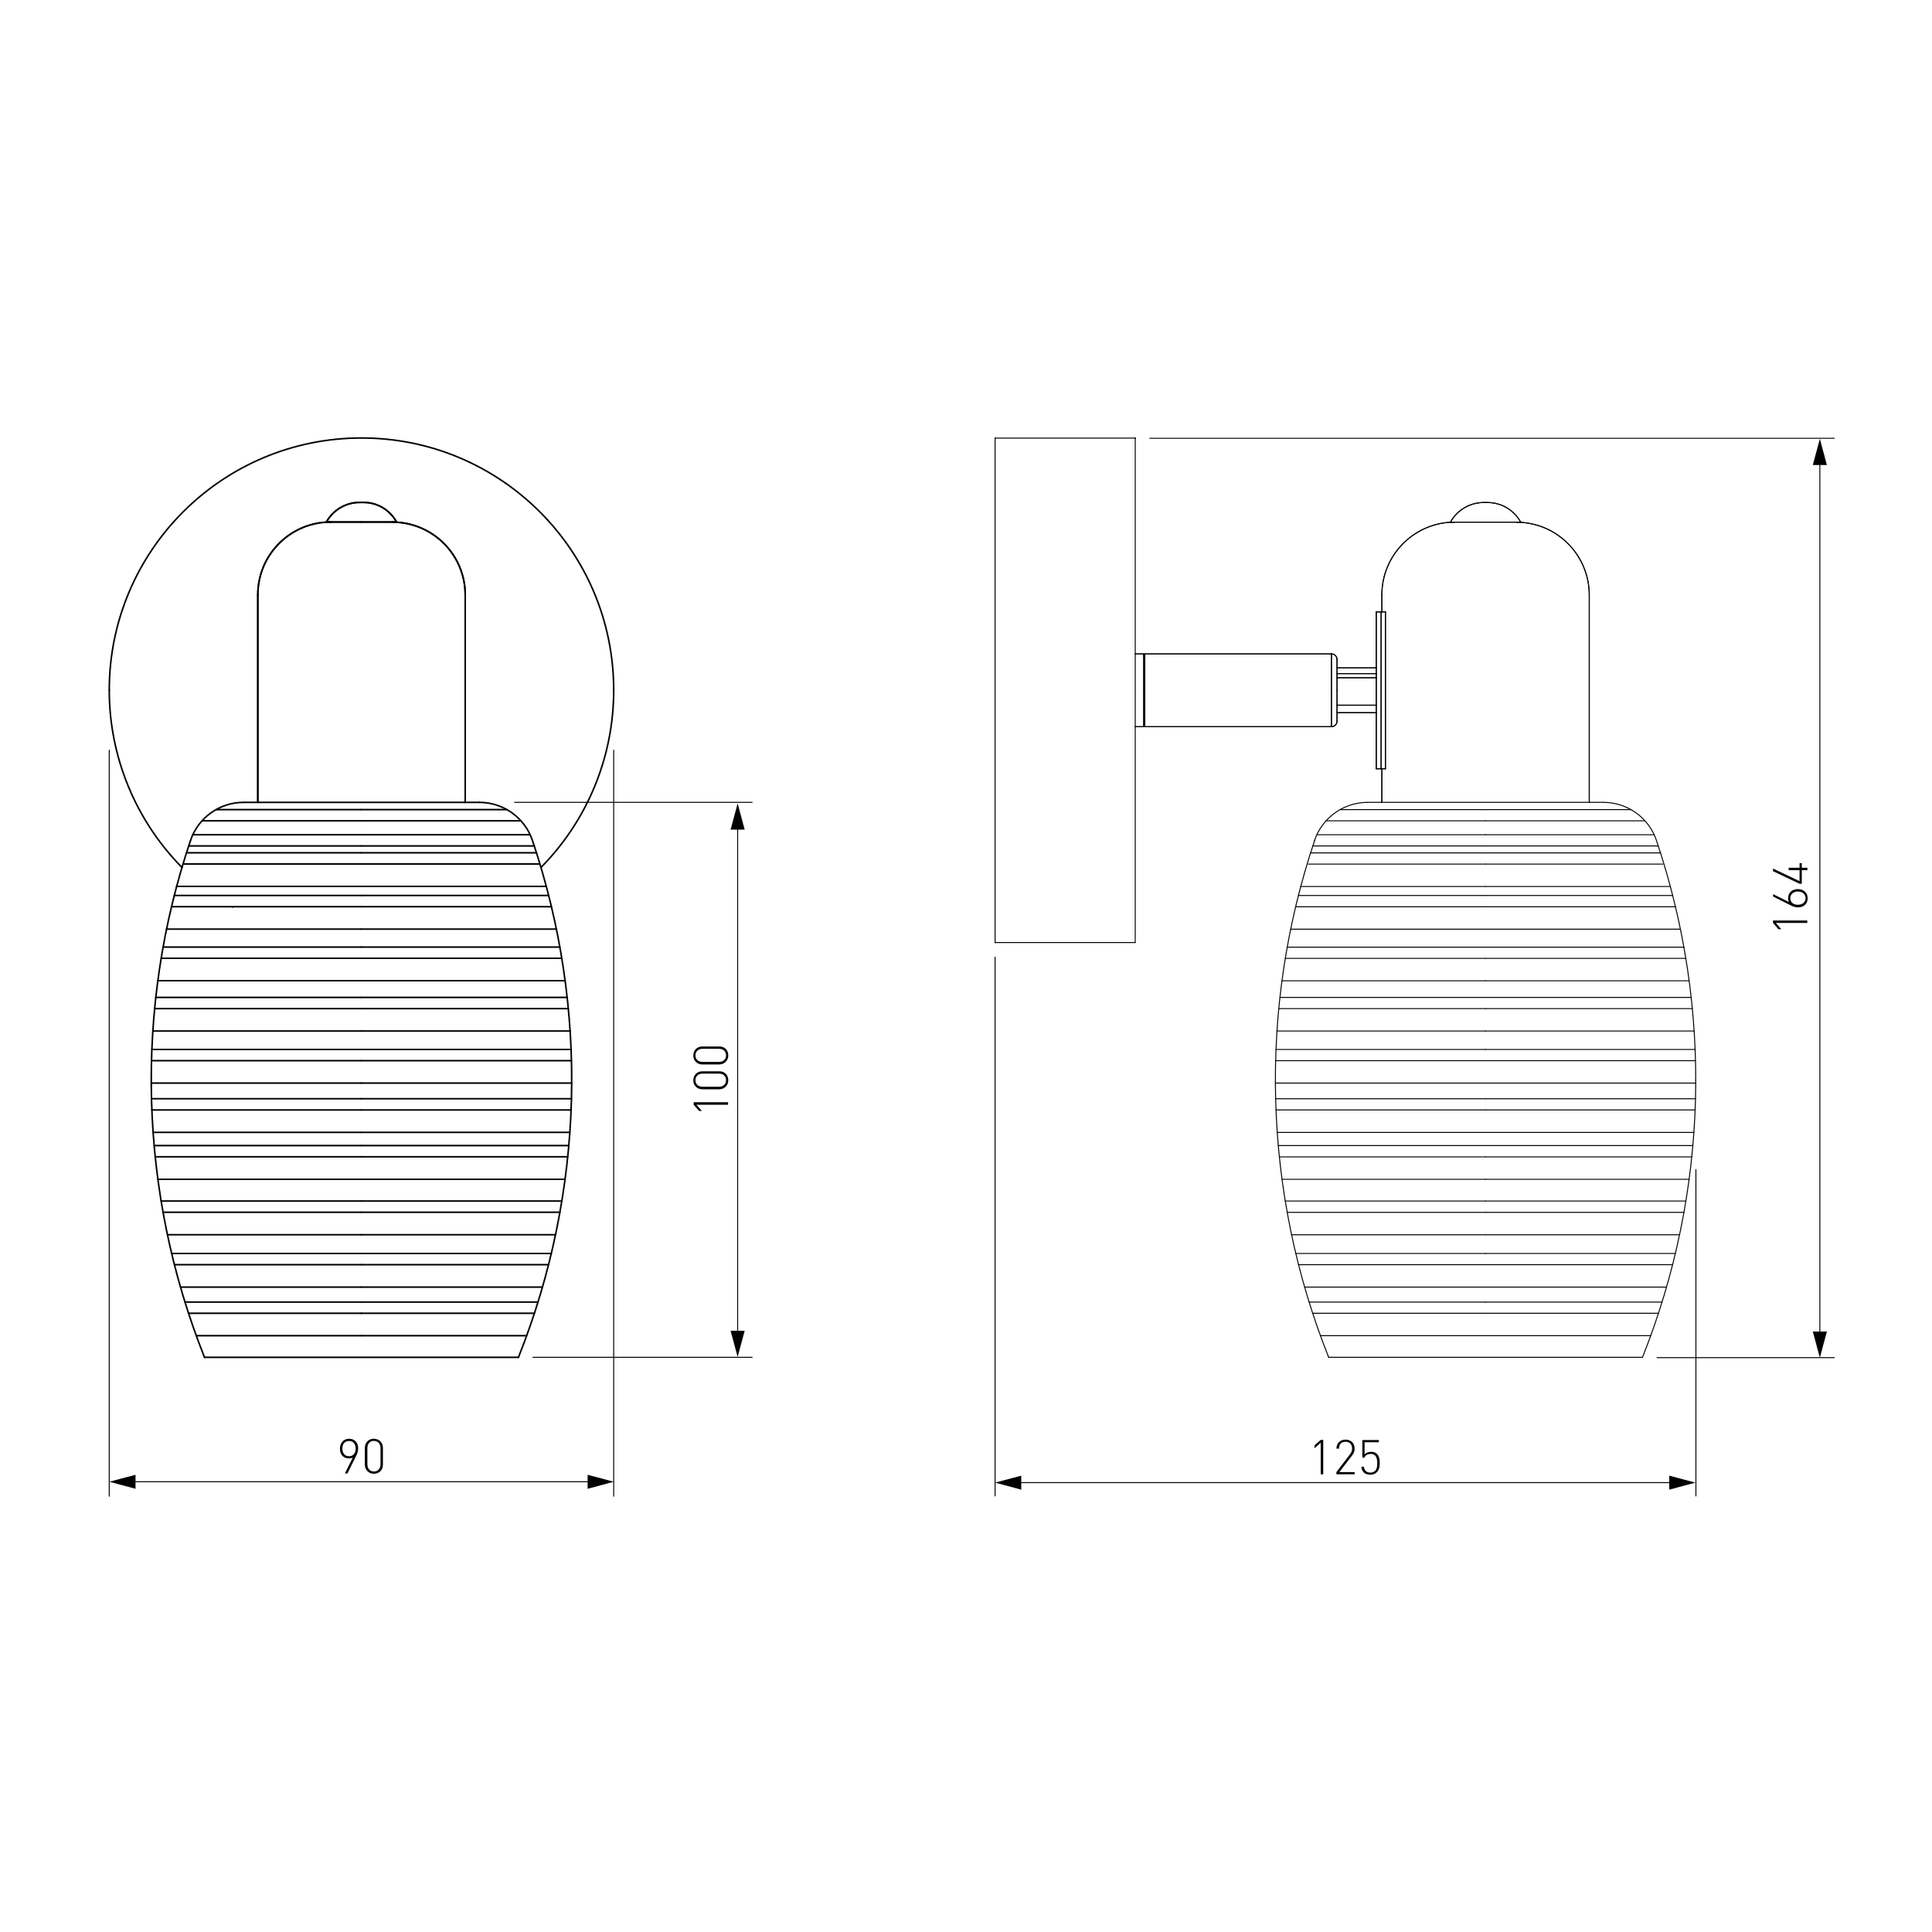 <?xml version="1.0" encoding="utf-8"?>
<!-- Generator: Adobe Illustrator 22.0.1, SVG Export Plug-In . SVG Version: 6.00 Build 0)  -->
<svg version="1.1" id="Слой_1" xmlns="http://www.w3.org/2000/svg" xmlns:xlink="http://www.w3.org/1999/xlink" x="0px" y="0px"
	 width="2000px" height="2000px" viewBox="0 0 2000 2000" style="enable-background:new 0 0 2000 2000;" xml:space="preserve">
<style type="text/css">
	.st0{fill:#FFFFFF;}
	.st1{fill:none;stroke:#000000;stroke-linecap:round;stroke-linejoin:round;}
	.st2{fill:none;stroke:#000000;stroke-width:1.62;stroke-linecap:round;stroke-linejoin:round;}
</style>
<title>20033-1</title>
<g id="Слой_2">
	<rect y="0" class="st0" width="2000" height="2000"/>
</g>
<line class="st1" x1="1755.6" y1="1210.8" x2="1755.6" y2="1548.6"/>
<line class="st1" x1="1030.1" y1="990.7" x2="1030.1" y2="1548.6"/>
<line class="st1" x1="1733" y1="1534.8" x2="1052.3" y2="1534.8"/>
<polygon points="1728,1527.6 1755.1,1534.8 1728,1542.1 "/>
<polygon points="1057.2,1527.6 1030.1,1534.8 1057.2,1542.1 "/>
<line class="st1" x1="1190.2" y1="453.7" x2="1898.9" y2="453.7"/>
<line class="st1" x1="1715.3" y1="1405.4" x2="1898.9" y2="1405.4"/>
<path d="M1838.3,955.4l5.7,6.5h-3l-5.6-6.5v-2.5h35.5v2.5H1838.3L1838.3,955.4z"/>
<path d="M1871.3,929.8c0,6-4.2,9.5-10,9.5c-2.6-0.1-5.2-0.7-7.4-2l-18.4-9.2v-2.5l16.4,8.2c-0.6-1.3-0.9-2.7-0.8-4.2
	c0-5.8,4.4-9.2,10-9.2C1866.7,920.4,1871.3,923.8,1871.3,929.8z M1853.3,929.8c0,4.2,3.1,6.8,7.9,6.8s7.9-2.7,7.9-6.8
	s-3.1-6.9-7.9-6.9C1856.9,922.9,1853.3,925.3,1853.3,929.8L1853.3,929.8z"/>
<path d="M1871,898.3v2.5h-5.8v14.1h-2.3l-27.5-13.1v-2.7l27.5,13.1v-11.4h-11.3v-2.5h11.3v-4.8h2.3v4.8L1871,898.3L1871,898.3z"/>
<path d="M720.9,1143.6l5.7,6.4h-3l-5.5-6.4v-2.6h35.6v2.6H720.9z"/>
<path d="M753.9,1118.2c0.2,5-3.8,9.2-8.8,9.4c-0.2,0-0.5,0-0.7,0h-17.2c-5,0.2-9.3-3.6-9.5-8.6c0-0.2,0-0.5,0-0.7
	c0-5.5,4-9.3,9.5-9.3h17.2C750,1108.8,753.9,1112.7,753.9,1118.2z M719.9,1118.2c0,4.4,3.3,6.8,7.5,6.8h16.7c4.2,0,7.5-2.3,7.5-6.8
	s-3.3-6.8-7.5-6.8h-16.7C723.3,1111.4,720,1113.7,719.9,1118.2L719.9,1118.2z"/>
<path d="M753.9,1092.5c0.2,5-3.8,9.2-8.8,9.4c-0.2,0-0.5,0-0.7,0h-17.2c-5,0.2-9.3-3.6-9.5-8.6c0-0.2,0-0.5,0-0.7
	c0-5.5,4-9.3,9.5-9.3h17.2C750,1083.1,753.9,1087,753.9,1092.5z M719.9,1092.5c0,4.4,3.3,6.8,7.5,6.8h16.7c4.2,0,7.5-2.3,7.5-6.8
	s-3.3-6.8-7.5-6.8h-16.7C723.3,1085.7,720,1088,719.9,1092.5L719.9,1092.5z"/>
<path d="M1367.2,1493.5l-6.4,5.7v-3l6.4-5.6h2.6v35.6h-2.6V1493.5L1367.2,1493.5z"/>
<path d="M1383.4,1524l14.3-18.8c1.3-1.6,2-3.5,2-5.6c0-4.3-2.5-7.1-6.8-7.1c-3.7,0-6.8,2.1-6.8,7.1h-2.6c0-5.3,3.6-9.3,9.4-9.3
	c5.7,0,9.4,3.8,9.4,9.3c0.1,2.5-0.8,4.9-2.4,6.8l-13.4,17.5h15.8v2.3h-18.8L1383.4,1524L1383.4,1524z"/>
<path d="M1425.3,1524c-1.8,1.8-4.3,2.7-6.8,2.6c-3,0-5.3-0.8-6.8-2.4c-1.5-1.6-2.3-3.6-2.4-5.8h2.6c0.6,3.8,2.5,6,6.7,6
	c1.8,0.1,3.6-0.6,4.9-1.8c2.1-2.1,2.2-5.3,2.2-8c0-4.4-0.8-9.5-6.7-9.5c-3.3,0-5.7,1.3-6.4,3.8h-2.3v-18.2h17.1v2.3h-14.8v12.6
	c1.7-1.8,4.2-2.8,6.8-2.7c2.2-0.1,4.4,0.6,6,2.2c2.6,2.6,2.9,6.3,2.9,9.6S1427.8,1521.5,1425.3,1524z"/>
<line class="st1" x1="635.3" y1="776.6" x2="635.3" y2="1548.9"/>
<line class="st1" x1="113.1" y1="776.6" x2="113.1" y2="1548.9"/>
<line class="st1" x1="613.3" y1="1533.9" x2="135.3" y2="1533.9"/>
<polygon points="608.3,1526.7 635.4,1533.9 608.3,1541.2 "/>
<polygon points="140.3,1526.7 113.2,1533.9 140.3,1541.2 "/>
<path d="M368.8,1506.9l-9.1,18.4H357l8.2-16.4c-1.3,0.6-2.8,0.9-4.2,0.8c-5.9,0-9.1-4.4-9.1-10s3.4-10.3,9.4-10.3s9.5,4.2,9.5,10
	C370.7,1502,370,1504.6,368.8,1506.9z M361.3,1491.7c-4.2,0-6.9,3.1-6.9,7.9c0,4.3,2.3,7.9,6.9,7.9c4.2,0,6.9-3.1,6.9-7.9
	S365.5,1491.7,361.3,1491.7L361.3,1491.7z"/>
<path d="M387.1,1525.6c-5,0.2-9.2-3.8-9.4-8.8c0-0.2,0-0.5,0-0.7v-17.2c-0.2-5,3.6-9.3,8.6-9.5c0.2,0,0.5,0,0.7,0
	c5.5,0,9.4,4,9.4,9.5v17.2C396.5,1521.7,392.6,1525.6,387.1,1525.6z M387.1,1491.6c-4.5,0-6.8,3.3-6.8,7.5v16.7
	c0,4.2,2.4,7.5,6.8,7.5s6.8-3.3,6.8-7.5v-16.7C394,1495,391.6,1491.7,387.1,1491.6L387.1,1491.6z"/>
<line class="st1" x1="1883.9" y1="1383.4" x2="1883.9" y2="476.5"/>
<polygon points="1891.2,1378.4 1883.9,1405.5 1876.6,1378.4 "/>
<polygon points="1891.2,481.4 1883.9,454.3 1876.6,481.4 "/>
<g id="LINE">
	<line class="st2" x1="374.2" y1="882.8" x2="555.4" y2="882.8"/>
</g>
<g id="LINE-2">
	<line class="st2" x1="374.2" y1="894.4" x2="557.7" y2="894.4"/>
</g>
<g id="LINE-3">
	<line class="st2" x1="374.2" y1="917.6" x2="565.6" y2="917.6"/>
</g>
<g id="LINE-4">
	<line class="st2" x1="374.2" y1="927" x2="568" y2="927"/>
</g>
<g id="LINE-5">
	<line class="st2" x1="374.2" y1="938.6" x2="570.8" y2="938.6"/>
</g>
<g id="LINE-6">
	<line class="st2" x1="374.2" y1="961.8" x2="576" y2="961.8"/>
</g>
<g id="LINE-7">
	<line class="st2" x1="374.2" y1="980.4" x2="579.6" y2="980.4"/>
</g>
<g id="LINE-8">
	<line class="st2" x1="374.2" y1="992" x2="581.6" y2="992"/>
</g>
<g id="LINE-9">
	<line class="st2" x1="374.2" y1="1015.2" x2="585" y2="1015.2"/>
</g>
<g id="LINE-10">
	<line class="st2" x1="374.2" y1="1032.5" x2="587.1" y2="1032.5"/>
</g>
<g id="LINE-11">
	<line class="st2" x1="374.2" y1="1044.1" x2="588.3" y2="1044.1"/>
</g>
<g id="LINE-12">
	<line class="st2" x1="374.2" y1="1067.3" x2="590.2" y2="1067.3"/>
</g>
<g id="LINE-13">
	<line class="st2" x1="374.2" y1="1086.4" x2="591.2" y2="1086.4"/>
</g>
<g id="LINE-14">
	<line class="st2" x1="374.2" y1="1098" x2="591.6" y2="1098"/>
</g>
<g id="LINE-15">
	<line class="st2" x1="374.2" y1="1121.2" x2="591.8" y2="1121.2"/>
</g>
<g id="LINE-16">
	<line class="st2" x1="374.2" y1="1137.4" x2="591.6" y2="1137.4"/>
</g>
<g id="LINE-17">
	<line class="st2" x1="374.2" y1="1149" x2="591.2" y2="1149"/>
</g>
<g id="LINE-18">
	<line class="st2" x1="374.2" y1="1172.2" x2="589.9" y2="1172.2"/>
</g>
<g id="LINE-19">
	<line class="st2" x1="374.2" y1="1185.9" x2="588.8" y2="1185.9"/>
</g>
<g id="LINE-20">
	<line class="st2" x1="374.2" y1="1197.5" x2="587.7" y2="1197.5"/>
</g>
<g id="LINE-21">
	<line class="st2" x1="374.2" y1="1220.8" x2="585" y2="1220.8"/>
</g>
<g id="LINE-22">
	<line class="st2" x1="374.2" y1="1243.3" x2="581.6" y2="1243.3"/>
</g>
<g id="LINE-23">
	<line class="st2" x1="374.2" y1="1254.9" x2="579.6" y2="1254.9"/>
</g>
<g id="LINE-24">
	<line class="st2" x1="374.2" y1="1278.2" x2="575.1" y2="1278.2"/>
</g>
<g id="LINE-25">
	<line class="st2" x1="374.2" y1="1297.6" x2="570.7" y2="1297.6"/>
</g>
<g id="LINE-26">
	<line class="st2" x1="374.2" y1="1309.2" x2="567.9" y2="1309.2"/>
</g>
<g id="LINE-27">
	<line class="st2" x1="374.2" y1="1332.4" x2="561.6" y2="1332.4"/>
</g>
<g id="LINE-28">
	<line class="st2" x1="374.2" y1="1347.9" x2="556.9" y2="1347.9"/>
</g>
<g id="LINE-29">
	<line class="st2" x1="374.2" y1="1359.5" x2="553.2" y2="1359.5"/>
</g>
<g id="LINE-30">
	<line class="st2" x1="374.2" y1="1382.7" x2="545.2" y2="1382.7"/>
</g>
<g id="LINE-31">
	<line class="st2" x1="374.2" y1="882.8" x2="193.1" y2="882.8"/>
</g>
<g id="LINE-32">
	<line class="st2" x1="374.2" y1="894.4" x2="190.8" y2="894.4"/>
</g>
<g id="LINE-33">
	<line class="st2" x1="374.2" y1="917.6" x2="182.9" y2="917.6"/>
</g>
<g id="LINE-34">
	<line class="st2" x1="374.2" y1="927" x2="180.4" y2="927"/>
</g>
<g id="LINE-35">
	<line class="st2" x1="374.2" y1="938.6" x2="177.6" y2="938.6"/>
</g>
<g id="LINE-36">
	<line class="st2" x1="374.2" y1="961.8" x2="172.4" y2="961.8"/>
</g>
<g id="LINE-37">
	<line class="st2" x1="374.2" y1="980.4" x2="168.9" y2="980.4"/>
</g>
<g id="LINE-38">
	<line class="st2" x1="374.2" y1="992" x2="166.9" y2="992"/>
</g>
<g id="LINE-39">
	<line class="st2" x1="374.2" y1="1015.2" x2="163.4" y2="1015.2"/>
</g>
<g id="LINE-40">
	<line class="st2" x1="374.2" y1="1032.5" x2="161.3" y2="1032.5"/>
</g>
<g id="LINE-41">
	<line class="st2" x1="374.2" y1="1044.1" x2="160.1" y2="1044.1"/>
</g>
<g id="LINE-42">
	<line class="st2" x1="374.2" y1="1067.3" x2="158.3" y2="1067.3"/>
</g>
<g id="LINE-43">
	<line class="st2" x1="374.2" y1="1086.4" x2="157.2" y2="1086.4"/>
</g>
<g id="LINE-44">
	<line class="st2" x1="374.2" y1="1098" x2="156.9" y2="1098"/>
</g>
<g id="LINE-45">
	<line class="st2" x1="374.2" y1="1121.2" x2="156.6" y2="1121.2"/>
</g>
<g id="LINE-46">
	<line class="st2" x1="374.2" y1="1137.4" x2="156.9" y2="1137.4"/>
</g>
<g id="LINE-47">
	<line class="st2" x1="374.2" y1="1149" x2="157.2" y2="1149"/>
</g>
<g id="LINE-48">
	<line class="st2" x1="374.2" y1="1172.2" x2="158.5" y2="1172.2"/>
</g>
<g id="LINE-49">
	<line class="st2" x1="374.2" y1="1185.9" x2="159.6" y2="1185.9"/>
</g>
<g id="LINE-50">
	<line class="st2" x1="374.2" y1="1197.5" x2="160.7" y2="1197.5"/>
</g>
<g id="LINE-51">
	<line class="st2" x1="374.2" y1="1220.8" x2="163.5" y2="1220.8"/>
</g>
<g id="LINE-52">
	<line class="st2" x1="374.2" y1="1243.3" x2="166.8" y2="1243.3"/>
</g>
<g id="LINE-53">
	<line class="st2" x1="374.2" y1="1254.9" x2="168.8" y2="1254.9"/>
</g>
<g id="LINE-54">
	<line class="st2" x1="374.2" y1="1278.2" x2="173.4" y2="1278.2"/>
</g>
<g id="LINE-55">
	<line class="st2" x1="374.2" y1="1297.6" x2="177.7" y2="1297.6"/>
</g>
<g id="LINE-56">
	<line class="st2" x1="374.2" y1="1309.2" x2="180.6" y2="1309.2"/>
</g>
<g id="LINE-57">
	<line class="st2" x1="374.2" y1="1332.4" x2="186.9" y2="1332.4"/>
</g>
<g id="LINE-58">
	<line class="st2" x1="374.2" y1="1347.9" x2="191.5" y2="1347.9"/>
</g>
<g id="LINE-59">
	<line class="st2" x1="374.2" y1="1359.5" x2="195.2" y2="1359.5"/>
</g>
<g id="LINE-60">
	<line class="st2" x1="374.2" y1="1382.7" x2="203.2" y2="1382.7"/>
</g>
<g id="LINE-61">
	<line class="st2" x1="374.2" y1="864.1" x2="548.8" y2="864.1"/>
</g>
<g id="LINE-62">
	<line class="st2" x1="374.2" y1="875.7" x2="553.1" y2="875.7"/>
</g>
<g id="LINE-63">
	<line class="st2" x1="374.2" y1="864.1" x2="199.6" y2="864.1"/>
</g>
<g id="LINE-64">
	<line class="st2" x1="374.2" y1="875.7" x2="195.4" y2="875.7"/>
</g>
<g id="LINE-65">
	<line class="st2" x1="374.2" y1="838.1" x2="524.7" y2="838.1"/>
</g>
<g id="LINE-66">
	<line class="st2" x1="374.2" y1="849.7" x2="539.3" y2="849.7"/>
</g>
<g id="LINE-67">
	<line class="st2" x1="374.2" y1="838.1" x2="223.7" y2="838.1"/>
</g>
<g id="LINE-68">
	<line class="st2" x1="374.2" y1="849.7" x2="209.2" y2="849.7"/>
</g>
<g id="ARC">
	<path class="st2" d="M635.3,714.5c0-144.2-116.9-261.1-261.1-261.1S113.1,570.3,113.1,714.5c0,68.7,27.1,134.6,75.3,183.5"/>
</g>
<g id="ARC-2">
	<path class="st2" d="M560,898c48.3-48.9,75.3-114.8,75.3-183.5"/>
</g>
<g id="LINE-69">
	<line class="st2" x1="374.2" y1="540.4" x2="410.5" y2="540.4"/>
</g>
<g id="LINE-70">
	<line class="st2" x1="337.9" y1="540.4" x2="374.2" y2="540.4"/>
</g>
<g id="LINE-71">
	<line class="st2" x1="374.2" y1="540.4" x2="410.5" y2="540.4"/>
</g>
<g id="LINE-72">
	<line class="st2" x1="337.9" y1="540.4" x2="374.2" y2="540.4"/>
</g>
<g id="LINE-73">
	<line class="st2" x1="536.7" y1="1405.1" x2="211.7" y2="1405.1"/>
</g>
<g id="LINE-74">
	<line class="st2" x1="496.2" y1="830.6" x2="252.2" y2="830.6"/>
</g>
<g id="LINE-75">
	<line class="st2" x1="481.6" y1="615.9" x2="481.6" y2="830.6"/>
</g>
<g id="LINE-76">
	<line class="st2" x1="266.9" y1="615.9" x2="266.9" y2="830.6"/>
</g>
<g id="ARC-3">
	<path class="st2" d="M342.3,540.4c-41.7,0-75.4,33.8-75.4,75.4l0,0"/>
</g>
<g id="ARC-4">
	<path class="st2" d="M481.6,615.9c0-41.7-33.8-75.4-75.4-75.4l0,0"/>
</g>
<g id="ARC-5">
	<path class="st2" d="M410.5,540.4c-6.9-12.6-20.1-20.4-34.4-20.3"/>
</g>
<g id="ARC-6">
	<path class="st2" d="M372.3,520.1c-14.3,0-27.5,7.8-34.4,20.3"/>
</g>
<g id="LINE-77">
	<line class="st2" x1="372.3" y1="520.1" x2="376.1" y2="520.1"/>
</g>
<g id="LINE-78">
	<line class="st2" x1="481.6" y1="615.9" x2="481.6" y2="830.6"/>
</g>
<g id="LINE-79">
	<line class="st2" x1="266.9" y1="615.9" x2="266.9" y2="830.6"/>
</g>
<g id="ARC-7">
	<path class="st2" d="M342.3,540.4c-41.7,0-75.4,33.8-75.4,75.4l0,0"/>
</g>
<g id="ARC-8">
	<path class="st2" d="M481.6,615.9c0-41.7-33.8-75.4-75.4-75.4l0,0"/>
</g>
<g id="ARC-9">
	<path class="st2" d="M410.5,540.4c-6.9-12.6-20.1-20.4-34.4-20.3"/>
</g>
<g id="ARC-10">
	<path class="st2" d="M372.3,520.1c-14.3,0-27.5,7.8-34.4,20.3"/>
</g>
<g id="LINE-80">
	<line class="st2" x1="372.3" y1="520.1" x2="376.1" y2="520.1"/>
</g>
<g id="ARC-11">
	<path class="st2" d="M536.7,1405.1c68.1-171,73.3-360.6,14.5-535"/>
</g>
<g id="ARC-12">
	<path class="st2" d="M197.2,870.1c-58.8,174.4-53.6,364,14.5,535"/>
</g>
<g id="ARC-13">
	<path class="st2" d="M252.2,830.6c-24.9,0-47.1,15.9-55,39.5"/>
</g>
<g id="ARC-14">
	<path class="st2" d="M551.2,870.1c-7.9-23.6-30.1-39.5-55-39.5"/>
</g>
<g id="POINT">
	<line class="st2" x1="113.1" y1="714.5" x2="113.1" y2="714.5"/>
</g>
<g id="POINT-2">
	<line class="st2" x1="635.3" y1="714.5" x2="635.3" y2="714.5"/>
</g>
<g id="POINT-3">
	<line class="st2" x1="507.7" y1="490.1" x2="507.7" y2="490.1"/>
</g>
<g id="POINT-4">
	<line class="st2" x1="240.8" y1="939" x2="240.8" y2="939"/>
</g>
<g id="LINE-81">
	<line class="st1" x1="1537.8" y1="882.9" x2="1719" y2="882.9"/>
</g>
<g id="LINE-82">
	<line class="st1" x1="1537.8" y1="894.5" x2="1721.3" y2="894.5"/>
</g>
<g id="LINE-83">
	<line class="st1" x1="1537.8" y1="917.7" x2="1729.2" y2="917.7"/>
</g>
<g id="LINE-84">
	<line class="st1" x1="1537.8" y1="927" x2="1731.6" y2="927"/>
</g>
<g id="LINE-85">
	<line class="st1" x1="1537.8" y1="938.7" x2="1734.5" y2="938.7"/>
</g>
<g id="LINE-86">
	<line class="st1" x1="1537.8" y1="961.9" x2="1739.6" y2="961.9"/>
</g>
<g id="LINE-87">
	<line class="st1" x1="1537.8" y1="980.5" x2="1743.2" y2="980.5"/>
</g>
<g id="LINE-88">
	<line class="st1" x1="1537.8" y1="992.1" x2="1745.2" y2="992.1"/>
</g>
<g id="LINE-89">
	<line class="st1" x1="1537.8" y1="1015.3" x2="1748.6" y2="1015.3"/>
</g>
<g id="LINE-90">
	<line class="st1" x1="1537.8" y1="1032.5" x2="1750.7" y2="1032.5"/>
</g>
<g id="LINE-91">
	<line class="st1" x1="1537.8" y1="1044.1" x2="1751.9" y2="1044.1"/>
</g>
<g id="LINE-92">
	<line class="st1" x1="1537.8" y1="1067.3" x2="1753.8" y2="1067.3"/>
</g>
<g id="LINE-93">
	<line class="st1" x1="1537.8" y1="1086.4" x2="1754.8" y2="1086.4"/>
</g>
<g id="LINE-94">
	<line class="st1" x1="1537.8" y1="1098" x2="1755.2" y2="1098"/>
</g>
<g id="LINE-95">
	<line class="st1" x1="1537.8" y1="1121.2" x2="1755.4" y2="1121.2"/>
</g>
<g id="LINE-96">
	<line class="st1" x1="1537.8" y1="1137.4" x2="1755.2" y2="1137.4"/>
</g>
<g id="LINE-97">
	<line class="st1" x1="1537.8" y1="1149" x2="1754.8" y2="1149"/>
</g>
<g id="LINE-98">
	<line class="st1" x1="1537.8" y1="1172.3" x2="1753.5" y2="1172.3"/>
</g>
<g id="LINE-99">
	<line class="st1" x1="1537.8" y1="1185.9" x2="1752.4" y2="1185.9"/>
</g>
<g id="LINE-100">
	<line class="st1" x1="1537.8" y1="1197.6" x2="1751.3" y2="1197.6"/>
</g>
<g id="LINE-101">
	<line class="st1" x1="1537.8" y1="1220.8" x2="1748.6" y2="1220.8"/>
</g>
<g id="LINE-102">
	<line class="st1" x1="1537.8" y1="1243.3" x2="1745.2" y2="1243.3"/>
</g>
<g id="LINE-103">
	<line class="st1" x1="1537.8" y1="1255" x2="1743.2" y2="1255"/>
</g>
<g id="LINE-104">
	<line class="st1" x1="1537.8" y1="1278.2" x2="1738.7" y2="1278.2"/>
</g>
<g id="LINE-105">
	<line class="st1" x1="1537.8" y1="1297.6" x2="1734.3" y2="1297.6"/>
</g>
<g id="LINE-106">
	<line class="st1" x1="1537.8" y1="1309.2" x2="1731.5" y2="1309.2"/>
</g>
<g id="LINE-107">
	<line class="st1" x1="1537.8" y1="1332.4" x2="1725.2" y2="1332.4"/>
</g>
<g id="LINE-108">
	<line class="st1" x1="1537.8" y1="1347.9" x2="1720.6" y2="1347.9"/>
</g>
<g id="LINE-109">
	<line class="st1" x1="1537.8" y1="1359.5" x2="1716.8" y2="1359.5"/>
</g>
<g id="LINE-110">
	<line class="st1" x1="1537.8" y1="1382.7" x2="1708.8" y2="1382.7"/>
</g>
<g id="LINE-111">
	<line class="st1" x1="1537.8" y1="882.9" x2="1356.7" y2="882.9"/>
</g>
<g id="LINE-112">
	<line class="st1" x1="1537.8" y1="894.5" x2="1354.4" y2="894.5"/>
</g>
<g id="LINE-113">
	<line class="st1" x1="1537.8" y1="917.7" x2="1346.5" y2="917.7"/>
</g>
<g id="LINE-114">
	<line class="st1" x1="1537.8" y1="927" x2="1344.1" y2="927"/>
</g>
<g id="LINE-115">
	<line class="st1" x1="1537.8" y1="938.7" x2="1341.2" y2="938.7"/>
</g>
<g id="LINE-116">
	<line class="st1" x1="1537.8" y1="961.9" x2="1336.1" y2="961.9"/>
</g>
<g id="LINE-117">
	<line class="st1" x1="1537.8" y1="980.5" x2="1332.5" y2="980.5"/>
</g>
<g id="LINE-118">
	<line class="st1" x1="1537.8" y1="992.1" x2="1330.5" y2="992.1"/>
</g>
<g id="LINE-119">
	<line class="st1" x1="1537.8" y1="1015.3" x2="1327.1" y2="1015.3"/>
</g>
<g id="LINE-120">
	<line class="st1" x1="1537.8" y1="1032.5" x2="1325" y2="1032.5"/>
</g>
<g id="LINE-121">
	<line class="st1" x1="1537.8" y1="1044.1" x2="1323.8" y2="1044.1"/>
</g>
<g id="LINE-122">
	<line class="st1" x1="1537.8" y1="1067.3" x2="1321.9" y2="1067.3"/>
</g>
<g id="LINE-123">
	<line class="st1" x1="1537.8" y1="1086.4" x2="1320.9" y2="1086.4"/>
</g>
<g id="LINE-124">
	<line class="st1" x1="1537.8" y1="1098" x2="1320.5" y2="1098"/>
</g>
<g id="LINE-125">
	<line class="st1" x1="1537.8" y1="1121.2" x2="1320.3" y2="1121.2"/>
</g>
<g id="LINE-126">
	<line class="st1" x1="1537.8" y1="1137.4" x2="1320.5" y2="1137.4"/>
</g>
<g id="LINE-127">
	<line class="st1" x1="1537.8" y1="1149" x2="1320.9" y2="1149"/>
</g>
<g id="LINE-128">
	<line class="st1" x1="1537.8" y1="1172.3" x2="1322.2" y2="1172.3"/>
</g>
<g id="LINE-129">
	<line class="st1" x1="1537.8" y1="1185.9" x2="1323.2" y2="1185.9"/>
</g>
<g id="LINE-130">
	<line class="st1" x1="1537.8" y1="1197.6" x2="1324.4" y2="1197.6"/>
</g>
<g id="LINE-131">
	<line class="st1" x1="1537.8" y1="1220.8" x2="1327.1" y2="1220.8"/>
</g>
<g id="LINE-132">
	<line class="st1" x1="1537.8" y1="1243.3" x2="1330.5" y2="1243.3"/>
</g>
<g id="LINE-133">
	<line class="st1" x1="1537.8" y1="1255" x2="1332.5" y2="1255"/>
</g>
<g id="LINE-134">
	<line class="st1" x1="1537.8" y1="1278.2" x2="1337" y2="1278.2"/>
</g>
<g id="LINE-135">
	<line class="st1" x1="1537.8" y1="1297.6" x2="1341.4" y2="1297.6"/>
</g>
<g id="LINE-136">
	<line class="st1" x1="1537.8" y1="1309.2" x2="1344.2" y2="1309.2"/>
</g>
<g id="LINE-137">
	<line class="st1" x1="1537.8" y1="1332.4" x2="1350.5" y2="1332.4"/>
</g>
<g id="LINE-138">
	<line class="st1" x1="1537.8" y1="1347.9" x2="1355.1" y2="1347.9"/>
</g>
<g id="LINE-139">
	<line class="st1" x1="1537.8" y1="1359.5" x2="1358.8" y2="1359.5"/>
</g>
<g id="LINE-140">
	<line class="st1" x1="1537.8" y1="1382.7" x2="1366.9" y2="1382.7"/>
</g>
<g id="LINE-141">
	<line class="st1" x1="1537.8" y1="864.1" x2="1712.4" y2="864.1"/>
</g>
<g id="LINE-142">
	<line class="st1" x1="1537.8" y1="875.7" x2="1716.7" y2="875.7"/>
</g>
<g id="LINE-143">
	<line class="st1" x1="1537.8" y1="864.1" x2="1363.3" y2="864.1"/>
</g>
<g id="LINE-144">
	<line class="st1" x1="1537.8" y1="875.7" x2="1359" y2="875.7"/>
</g>
<g id="LINE-145">
	<line class="st1" x1="1537.8" y1="838.1" x2="1688.3" y2="838.1"/>
</g>
<g id="LINE-146">
	<line class="st1" x1="1537.8" y1="849.7" x2="1702.9" y2="849.7"/>
</g>
<g id="LINE-147">
	<line class="st1" x1="1537.8" y1="838.1" x2="1387.3" y2="838.1"/>
</g>
<g id="LINE-148">
	<line class="st1" x1="1537.8" y1="849.7" x2="1372.8" y2="849.7"/>
</g>
<g id="LINE-149">
	<line class="st1" x1="1175.2" y1="453.5" x2="1175.2" y2="975.7"/>
</g>
<g id="LINE-150">
	<line class="st1" x1="1030.1" y1="975.7" x2="1030.1" y2="453.5"/>
</g>
<g id="LINE-151">
	<line class="st1" x1="1501.5" y1="540.5" x2="1574.2" y2="540.5"/>
</g>
<g id="LINE-152">
	<line class="st1" x1="1183.9" y1="714.6" x2="1183.9" y2="676.9"/>
</g>
<g id="LINE-153">
	<line class="st1" x1="1183.9" y1="752.3" x2="1183.9" y2="714.6"/>
</g>
<g id="LINE-154">
	<line class="st1" x1="1185.1" y1="714.6" x2="1185.1" y2="676.9"/>
</g>
<g id="LINE-155">
	<line class="st1" x1="1185.1" y1="752.3" x2="1185.1" y2="714.6"/>
</g>
<g id="LINE-156">
	<line class="st1" x1="1378.3" y1="714.6" x2="1378.3" y2="752.3"/>
</g>
<g id="LINE-157">
	<line class="st1" x1="1378.3" y1="676.9" x2="1378.3" y2="714.6"/>
</g>
<g id="LINE-158">
	<line class="st1" x1="1384.1" y1="714.6" x2="1384.1" y2="682.7"/>
</g>
<g id="LINE-159">
	<line class="st1" x1="1384.1" y1="746.5" x2="1384.1" y2="714.6"/>
</g>
<g id="LINE-160">
	<line class="st1" x1="1384.1" y1="730" x2="1424.7" y2="730"/>
</g>
<g id="LINE-161">
	<line class="st1" x1="1384.1" y1="701.6" x2="1424.7" y2="701.6"/>
</g>
<g id="LINE-162">
	<line class="st1" x1="1424.7" y1="697.3" x2="1384.1" y2="697.3"/>
</g>
<g id="LINE-163">
	<line class="st1" x1="1424.7" y1="737.8" x2="1424.7" y2="730"/>
</g>
<g id="LINE-164">
	<line class="st1" x1="1424.7" y1="730" x2="1424.7" y2="701.6"/>
</g>
<g id="LINE-165">
	<line class="st1" x1="1424.7" y1="701.6" x2="1424.7" y2="697.3"/>
</g>
<g id="LINE-166">
	<line class="st1" x1="1424.7" y1="697.3" x2="1424.7" y2="691.4"/>
</g>
<g id="LINE-167">
	<line class="st1" x1="1429.7" y1="633.4" x2="1434.2" y2="633.4"/>
</g>
<g id="LINE-168">
	<line class="st1" x1="1429.7" y1="795.8" x2="1434.2" y2="795.8"/>
</g>
<g id="LINE-169">
	<line class="st1" x1="1429.7" y1="633.4" x2="1424.7" y2="633.4"/>
</g>
<g id="LINE-170">
	<line class="st1" x1="1429.7" y1="633.4" x2="1429.7" y2="795.8"/>
</g>
<g id="LINE-171">
	<line class="st1" x1="1424.7" y1="795.8" x2="1429.7" y2="795.8"/>
</g>
<g id="LINE-172">
	<line class="st1" x1="1434.2" y1="633.4" x2="1434.2" y2="795.8"/>
</g>
<g id="LINE-173">
	<line class="st1" x1="1501.5" y1="540.5" x2="1574.2" y2="540.5"/>
</g>
<g id="LINE-174">
	<line class="st1" x1="1183.9" y1="714.6" x2="1183.9" y2="676.9"/>
</g>
<g id="LINE-175">
	<line class="st1" x1="1183.9" y1="752.3" x2="1183.9" y2="714.6"/>
</g>
<g id="LINE-176">
	<line class="st1" x1="1185.1" y1="714.6" x2="1185.1" y2="676.9"/>
</g>
<g id="LINE-177">
	<line class="st1" x1="1185.1" y1="752.3" x2="1185.1" y2="714.6"/>
</g>
<g id="LINE-178">
	<line class="st1" x1="1378.3" y1="714.6" x2="1378.3" y2="752.3"/>
</g>
<g id="LINE-179">
	<line class="st1" x1="1378.3" y1="676.9" x2="1378.3" y2="714.6"/>
</g>
<g id="LINE-180">
	<line class="st1" x1="1384.1" y1="714.6" x2="1384.1" y2="682.7"/>
</g>
<g id="LINE-181">
	<line class="st1" x1="1384.1" y1="746.5" x2="1384.1" y2="714.6"/>
</g>
<g id="LINE-182">
	<line class="st1" x1="1384.1" y1="730" x2="1424.7" y2="730"/>
</g>
<g id="LINE-183">
	<line class="st1" x1="1384.1" y1="701.6" x2="1424.7" y2="701.6"/>
</g>
<g id="LINE-184">
	<line class="st1" x1="1424.7" y1="697.3" x2="1384.1" y2="697.3"/>
</g>
<g id="LINE-185">
	<line class="st1" x1="1424.7" y1="737.8" x2="1424.7" y2="730"/>
</g>
<g id="LINE-186">
	<line class="st1" x1="1424.7" y1="730" x2="1424.7" y2="701.6"/>
</g>
<g id="LINE-187">
	<line class="st1" x1="1424.7" y1="701.6" x2="1424.7" y2="697.3"/>
</g>
<g id="LINE-188">
	<line class="st1" x1="1424.7" y1="697.3" x2="1424.7" y2="691.4"/>
</g>
<g id="LINE-189">
	<line class="st1" x1="1429.7" y1="633.4" x2="1434.2" y2="633.4"/>
</g>
<g id="LINE-190">
	<line class="st1" x1="1429.7" y1="795.8" x2="1434.2" y2="795.8"/>
</g>
<g id="LINE-191">
	<line class="st1" x1="1429.7" y1="633.4" x2="1424.7" y2="633.4"/>
</g>
<g id="LINE-192">
	<line class="st1" x1="1429.7" y1="633.4" x2="1429.7" y2="795.8"/>
</g>
<g id="LINE-193">
	<line class="st1" x1="1424.7" y1="795.8" x2="1429.7" y2="795.8"/>
</g>
<g id="LINE-194">
	<line class="st1" x1="1434.2" y1="633.4" x2="1434.2" y2="795.8"/>
</g>
<g id="LINE-195">
	<line class="st1" x1="1700.3" y1="1405.1" x2="1375.4" y2="1405.1"/>
</g>
<g id="LINE-196">
	<line class="st1" x1="1659.8" y1="830.6" x2="1415.8" y2="830.6"/>
</g>
<g id="LINE-197">
	<line class="st1" x1="1030.1" y1="453.5" x2="1175.2" y2="453.5"/>
</g>
<g id="LINE-198">
	<line class="st1" x1="1030.1" y1="975.7" x2="1175.2" y2="975.7"/>
</g>
<g id="LINE-199">
	<line class="st1" x1="1645.2" y1="616" x2="1645.2" y2="830.6"/>
</g>
<g id="LINE-200">
	<line class="st1" x1="1430.5" y1="616" x2="1430.5" y2="633.4"/>
</g>
<g id="LINE-201">
	<line class="st1" x1="1430.5" y1="795.8" x2="1430.5" y2="830.6"/>
</g>
<g id="ARC-15">
	<path class="st1" d="M1505.9,540.5c-41.7,0-75.4,33.8-75.4,75.4c0,0,0,0,0,0.1"/>
</g>
<g id="ARC-16">
	<path class="st1" d="M1645.2,616c0-41.7-33.8-75.4-75.4-75.4l0,0"/>
</g>
<g id="ARC-17">
	<path class="st1" d="M1574.2,540.5c-6.9-12.6-20.1-20.3-34.4-20.3"/>
</g>
<g id="ARC-18">
	<path class="st1" d="M1535.9,520.2c-14.3,0-27.5,7.8-34.4,20.3"/>
</g>
<g id="LINE-202">
	<line class="st1" x1="1535.9" y1="520.2" x2="1539.7" y2="520.2"/>
</g>
<g id="LINE-203">
	<line class="st1" x1="1183.9" y1="752.3" x2="1175.2" y2="752.3"/>
</g>
<g id="LINE-204">
	<line class="st1" x1="1183.9" y1="676.9" x2="1175.2" y2="676.9"/>
</g>
<g id="LINE-205">
	<line class="st1" x1="1185.1" y1="751.2" x2="1183.9" y2="751.2"/>
</g>
<g id="LINE-206">
	<line class="st1" x1="1185.1" y1="678" x2="1183.9" y2="678"/>
</g>
<g id="LINE-207">
	<line class="st1" x1="1378.3" y1="752.3" x2="1185.1" y2="752.3"/>
</g>
<g id="LINE-208">
	<line class="st1" x1="1378.3" y1="676.9" x2="1185.1" y2="676.9"/>
</g>
<g id="ARC-19">
	<path class="st1" d="M1384.1,682.7c0-3.2-2.6-5.8-5.8-5.8l0,0"/>
</g>
<g id="ARC-20">
	<path class="st1" d="M1378.3,752.3c3.2,0,5.8-2.6,5.8-5.8c0,0,0,0,0,0"/>
</g>
<g id="LINE-209">
	<line class="st1" x1="1384.1" y1="737.8" x2="1424.7" y2="737.8"/>
</g>
<g id="LINE-210">
	<line class="st1" x1="1384.1" y1="691.4" x2="1424.7" y2="691.4"/>
</g>
<g id="LINE-211">
	<line class="st1" x1="1424.7" y1="633.4" x2="1424.7" y2="691.4"/>
</g>
<g id="LINE-212">
	<line class="st1" x1="1424.7" y1="737.8" x2="1424.7" y2="795.8"/>
</g>
<g id="LINE-213">
	<line class="st1" x1="1645.2" y1="616" x2="1645.2" y2="830.6"/>
</g>
<g id="LINE-214">
	<line class="st1" x1="1430.5" y1="616" x2="1430.5" y2="633.4"/>
</g>
<g id="LINE-215">
	<line class="st1" x1="1430.5" y1="795.8" x2="1430.5" y2="830.6"/>
</g>
<g id="ARC-21">
	<path class="st1" d="M1505.9,540.5c-41.7,0-75.4,33.8-75.4,75.4c0,0,0,0,0,0.1"/>
</g>
<g id="ARC-22">
	<path class="st1" d="M1645.2,616c0-41.7-33.8-75.4-75.4-75.4l0,0"/>
</g>
<g id="ARC-23">
	<path class="st1" d="M1574.2,540.5c-6.9-12.6-20.1-20.3-34.4-20.3"/>
</g>
<g id="ARC-24">
	<path class="st1" d="M1535.9,520.2c-14.3,0-27.5,7.8-34.4,20.3"/>
</g>
<g id="LINE-216">
	<line class="st1" x1="1535.9" y1="520.2" x2="1539.7" y2="520.2"/>
</g>
<g id="LINE-217">
	<line class="st1" x1="1183.9" y1="752.3" x2="1175.2" y2="752.3"/>
</g>
<g id="LINE-218">
	<line class="st1" x1="1183.9" y1="676.9" x2="1175.2" y2="676.9"/>
</g>
<g id="LINE-219">
	<line class="st1" x1="1185.1" y1="751.2" x2="1183.9" y2="751.2"/>
</g>
<g id="LINE-220">
	<line class="st1" x1="1185.1" y1="678" x2="1183.9" y2="678"/>
</g>
<g id="LINE-221">
	<line class="st1" x1="1378.3" y1="752.3" x2="1185.1" y2="752.3"/>
</g>
<g id="LINE-222">
	<line class="st1" x1="1378.3" y1="676.9" x2="1185.1" y2="676.9"/>
</g>
<g id="ARC-25">
	<path class="st1" d="M1384.1,682.7c0-3.2-2.6-5.8-5.8-5.8l0,0"/>
</g>
<g id="ARC-26">
	<path class="st1" d="M1378.3,752.3c3.2,0,5.8-2.6,5.8-5.8c0,0,0,0,0,0"/>
</g>
<g id="LINE-223">
	<line class="st1" x1="1384.1" y1="737.8" x2="1424.7" y2="737.8"/>
</g>
<g id="LINE-224">
	<line class="st1" x1="1384.1" y1="691.4" x2="1424.7" y2="691.4"/>
</g>
<g id="LINE-225">
	<line class="st1" x1="1424.7" y1="633.4" x2="1424.7" y2="691.4"/>
</g>
<g id="LINE-226">
	<line class="st1" x1="1424.7" y1="737.8" x2="1424.7" y2="795.8"/>
</g>
<g id="ARC-27">
	<path class="st1" d="M1700.3,1405.1c68.1-170.9,73.3-360.5,14.5-534.9"/>
</g>
<g id="ARC-28">
	<path class="st1" d="M1360.9,870.1c-58.8,174.4-53.6,364,14.5,534.9"/>
</g>
<g id="ARC-29">
	<path class="st1" d="M1415.8,830.6c-24.9,0-47.1,15.9-55,39.5"/>
</g>
<g id="ARC-30">
	<path class="st1" d="M1714.8,870.1c-7.9-23.6-30.1-39.5-55-39.5"/>
</g>
<g id="POINT-5">
	<line class="st1" x1="1030.1" y1="975.7" x2="1030.1" y2="975.7"/>
</g>
<g id="POINT-6">
	<line class="st1" x1="1755.4" y1="1117.9" x2="1755.4" y2="1117.9"/>
</g>
<g id="POINT-7">
	<line class="st1" x1="1175.2" y1="453.5" x2="1175.2" y2="453.5"/>
</g>
<g id="POINT-8">
	<line class="st1" x1="1700.3" y1="1405.1" x2="1700.3" y2="1405.1"/>
</g>
<g id="POINT-9">
	<line class="st1" x1="1175.2" y1="453.5" x2="1175.2" y2="453.5"/>
</g>
<g id="POINT-10">
	<line class="st1" x1="1030.1" y1="453.5" x2="1030.1" y2="453.5"/>
</g>
<g id="POINT-11">
	<line class="st1" x1="1030.1" y1="975.7" x2="1030.1" y2="975.7"/>
</g>
<g id="POINT-12">
	<line class="st1" x1="1320.5" y1="1137.4" x2="1320.5" y2="1137.4"/>
</g>
<line class="st1" x1="551.7" y1="1405.1" x2="778.6" y2="1405.1"/>
<line class="st1" x1="532.7" y1="830.6" x2="778.6" y2="830.6"/>
<line class="st1" x1="763.6" y1="853.8" x2="763.6" y2="1382.6"/>
<polygon points="756.3,858.8 763.6,831.7 770.9,858.8 "/>
<polygon points="756.3,1377.6 763.6,1404.7 770.9,1377.6 "/>
</svg>
